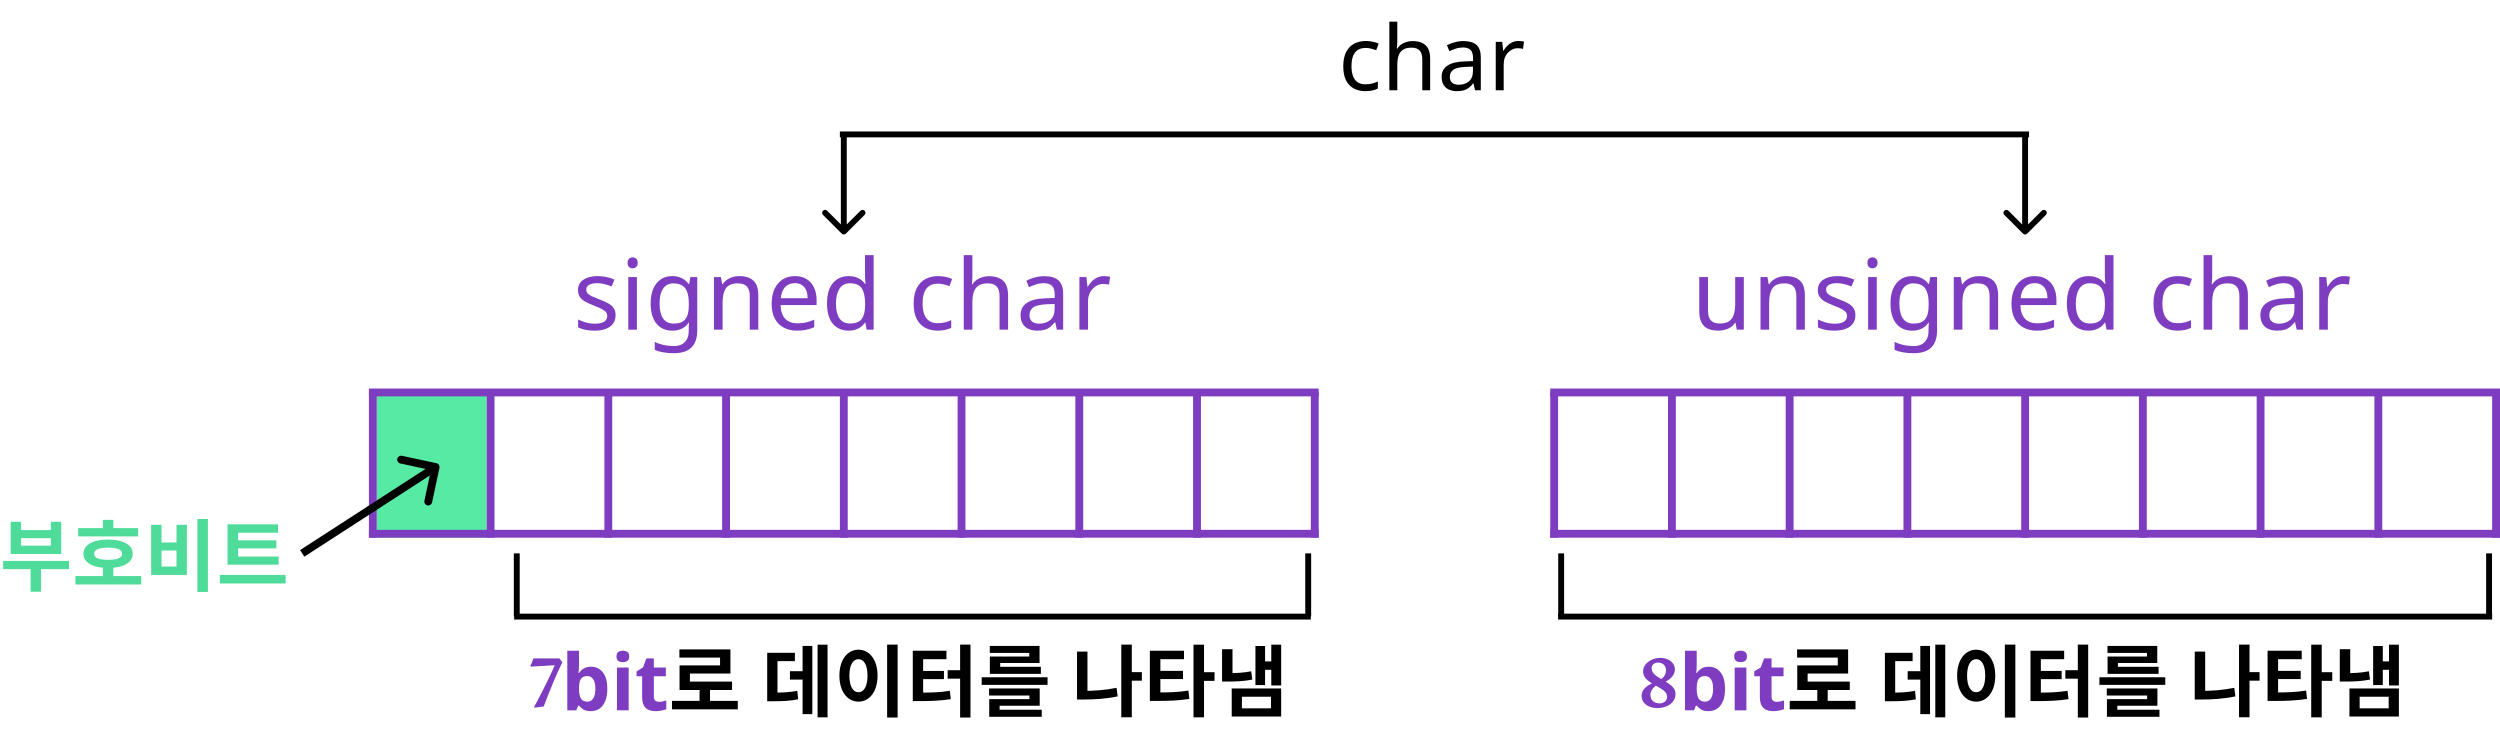 <svg width="637" height="187" viewBox="0 0 637 187" fill="none" xmlns="http://www.w3.org/2000/svg">
<rect x="96" y="100" width="28" height="37" fill="#57EAA4"/>
<line x1="94" y1="100" x2="336" y2="100" stroke="#7E3DC0" stroke-width="2"/>
<line x1="94" y1="136" x2="336" y2="136" stroke="#7E3DC0" stroke-width="2"/>
<line x1="95" y1="100" x2="95" y2="137" stroke="#7E3DC0" stroke-width="2"/>
<line x1="125" y1="100" x2="125" y2="137" stroke="#7E3DC0" stroke-width="2"/>
<line x1="155" y1="100" x2="155" y2="137" stroke="#7E3DC0" stroke-width="2"/>
<line x1="185" y1="100" x2="185" y2="137" stroke="#7E3DC0" stroke-width="2"/>
<line x1="215" y1="100" x2="215" y2="137" stroke="#7E3DC0" stroke-width="2"/>
<line x1="245" y1="100" x2="245" y2="137" stroke="#7E3DC0" stroke-width="2"/>
<line x1="275" y1="100" x2="275" y2="137" stroke="#7E3DC0" stroke-width="2"/>
<line x1="305" y1="100" x2="305" y2="137" stroke="#7E3DC0" stroke-width="2"/>
<line x1="335" y1="100" x2="335" y2="137" stroke="#7E3DC0" stroke-width="2"/>
<line x1="395" y1="100" x2="637" y2="100" stroke="#7E3DC0" stroke-width="2"/>
<line x1="395" y1="136" x2="637" y2="136" stroke="#7E3DC0" stroke-width="2"/>
<line x1="396" y1="100" x2="396" y2="137" stroke="#7E3DC0" stroke-width="2"/>
<line x1="426" y1="100" x2="426" y2="137" stroke="#7E3DC0" stroke-width="2"/>
<line x1="456" y1="100" x2="456" y2="137" stroke="#7E3DC0" stroke-width="2"/>
<line x1="486" y1="100" x2="486" y2="137" stroke="#7E3DC0" stroke-width="2"/>
<line x1="516" y1="100" x2="516" y2="137" stroke="#7E3DC0" stroke-width="2"/>
<line x1="546" y1="100" x2="546" y2="137" stroke="#7E3DC0" stroke-width="2"/>
<line x1="576" y1="100" x2="576" y2="137" stroke="#7E3DC0" stroke-width="2"/>
<line x1="606" y1="100" x2="606" y2="137" stroke="#7E3DC0" stroke-width="2"/>
<line x1="636" y1="100" x2="636" y2="137" stroke="#7E3DC0" stroke-width="2"/>
<path d="M156.85 80.3C156.85 81.167 156.633 81.892 156.2 82.475C155.767 83.058 155.15 83.5 154.35 83.8C153.55 84.1 152.6 84.25 151.5 84.25C150.567 84.25 149.758 84.175 149.075 84.025C148.408 83.875 147.817 83.667 147.3 83.4V81.4C147.833 81.667 148.475 81.917 149.225 82.15C149.992 82.367 150.767 82.475 151.55 82.475C152.667 82.475 153.475 82.3 153.975 81.95C154.475 81.583 154.725 81.1 154.725 80.5C154.725 80.167 154.633 79.867 154.45 79.6C154.267 79.333 153.933 79.067 153.45 78.8C152.983 78.533 152.308 78.233 151.425 77.9C150.558 77.567 149.817 77.233 149.2 76.9C148.583 76.567 148.108 76.167 147.775 75.7C147.442 75.233 147.275 74.633 147.275 73.9C147.275 72.767 147.733 71.892 148.65 71.275C149.583 70.658 150.8 70.35 152.3 70.35C153.117 70.35 153.875 70.433 154.575 70.6C155.292 70.75 155.958 70.967 156.575 71.25L155.825 73C155.458 72.833 155.067 72.692 154.65 72.575C154.25 72.442 153.842 72.342 153.425 72.275C153.008 72.192 152.583 72.15 152.15 72.15C151.25 72.15 150.558 72.3 150.075 72.6C149.608 72.883 149.375 73.275 149.375 73.775C149.375 74.142 149.483 74.458 149.7 74.725C149.917 74.975 150.275 75.225 150.775 75.475C151.292 75.708 151.975 75.992 152.825 76.325C153.675 76.642 154.4 76.967 155 77.3C155.6 77.633 156.058 78.042 156.375 78.525C156.692 78.992 156.85 79.583 156.85 80.3ZM162.288 70.6V84H160.088V70.6H162.288ZM161.213 65.575C161.546 65.575 161.838 65.692 162.088 65.925C162.355 66.142 162.488 66.492 162.488 66.975C162.488 67.442 162.355 67.792 162.088 68.025C161.838 68.258 161.546 68.375 161.213 68.375C160.846 68.375 160.538 68.258 160.288 68.025C160.038 67.792 159.913 67.442 159.913 66.975C159.913 66.492 160.038 66.142 160.288 65.925C160.538 65.692 160.846 65.575 161.213 65.575ZM171.283 70.35C172.167 70.35 172.958 70.517 173.658 70.85C174.375 71.183 174.983 71.692 175.483 72.375H175.608L175.908 70.6H177.658V84.225C177.658 85.492 177.442 86.55 177.008 87.4C176.575 88.267 175.917 88.917 175.033 89.35C174.15 89.783 173.025 90 171.658 90C170.692 90 169.8 89.925 168.983 89.775C168.183 89.642 167.467 89.433 166.833 89.15V87.125C167.267 87.342 167.742 87.525 168.258 87.675C168.775 87.842 169.333 87.967 169.933 88.05C170.533 88.133 171.15 88.175 171.783 88.175C172.933 88.175 173.833 87.833 174.483 87.15C175.15 86.483 175.483 85.567 175.483 84.4V83.875C175.483 83.675 175.492 83.392 175.508 83.025C175.525 82.642 175.542 82.375 175.558 82.225H175.458C174.992 82.908 174.408 83.417 173.708 83.75C173.025 84.083 172.225 84.25 171.308 84.25C169.575 84.25 168.217 83.642 167.233 82.425C166.267 81.208 165.783 79.508 165.783 77.325C165.783 75.892 166 74.658 166.433 73.625C166.883 72.575 167.517 71.767 168.333 71.2C169.15 70.633 170.133 70.35 171.283 70.35ZM171.583 72.2C170.833 72.2 170.192 72.4 169.658 72.8C169.142 73.2 168.742 73.783 168.458 74.55C168.192 75.317 168.058 76.25 168.058 77.35C168.058 79 168.358 80.267 168.958 81.15C169.575 82.017 170.467 82.45 171.633 82.45C172.317 82.45 172.9 82.367 173.383 82.2C173.867 82.017 174.267 81.742 174.583 81.375C174.9 80.992 175.133 80.508 175.283 79.925C175.433 79.342 175.508 78.65 175.508 77.85V77.325C175.508 76.108 175.367 75.125 175.083 74.375C174.817 73.625 174.392 73.075 173.808 72.725C173.225 72.375 172.483 72.2 171.583 72.2ZM188.364 70.35C189.964 70.35 191.172 70.742 191.989 71.525C192.806 72.292 193.214 73.542 193.214 75.275V84H191.039V75.425C191.039 74.342 190.797 73.533 190.314 73C189.831 72.467 189.072 72.2 188.039 72.2C186.556 72.2 185.531 72.617 184.964 73.45C184.397 74.283 184.114 75.483 184.114 77.05V84H181.914V70.6H183.689L184.014 72.425H184.139C184.439 71.958 184.806 71.575 185.239 71.275C185.689 70.958 186.181 70.725 186.714 70.575C187.247 70.425 187.797 70.35 188.364 70.35ZM202.543 70.35C203.693 70.35 204.676 70.6 205.493 71.1C206.326 71.6 206.96 72.308 207.393 73.225C207.843 74.125 208.068 75.183 208.068 76.4V77.725H198.893C198.926 79.242 199.31 80.4 200.043 81.2C200.793 81.983 201.835 82.375 203.168 82.375C204.018 82.375 204.768 82.3 205.418 82.15C206.085 81.983 206.768 81.75 207.468 81.45V83.375C206.785 83.675 206.11 83.892 205.443 84.025C204.776 84.175 203.985 84.25 203.068 84.25C201.801 84.25 200.676 83.992 199.693 83.475C198.726 82.958 197.968 82.192 197.418 81.175C196.885 80.142 196.618 78.883 196.618 77.4C196.618 75.933 196.86 74.675 197.343 73.625C197.843 72.575 198.535 71.767 199.418 71.2C200.318 70.633 201.36 70.35 202.543 70.35ZM202.518 72.15C201.468 72.15 200.635 72.492 200.018 73.175C199.418 73.842 199.06 74.775 198.943 75.975H205.768C205.768 75.208 205.651 74.542 205.418 73.975C205.185 73.408 204.826 72.967 204.343 72.65C203.876 72.317 203.268 72.15 202.518 72.15ZM216.229 84.25C214.563 84.25 213.229 83.675 212.229 82.525C211.229 81.358 210.729 79.625 210.729 77.325C210.729 75.025 211.229 73.292 212.229 72.125C213.246 70.942 214.588 70.35 216.254 70.35C216.954 70.35 217.563 70.442 218.079 70.625C218.596 70.792 219.046 71.025 219.429 71.325C219.813 71.625 220.138 71.958 220.404 72.325H220.554C220.538 72.108 220.504 71.792 220.454 71.375C220.421 70.942 220.404 70.6 220.404 70.35V65H222.604V84H220.829L220.504 82.2H220.404C220.138 82.583 219.813 82.933 219.429 83.25C219.046 83.55 218.588 83.792 218.054 83.975C217.538 84.158 216.929 84.25 216.229 84.25ZM216.579 82.425C217.996 82.425 218.988 82.042 219.554 81.275C220.138 80.492 220.429 79.317 220.429 77.75V77.35C220.429 75.683 220.154 74.408 219.604 73.525C219.054 72.625 218.038 72.175 216.554 72.175C215.371 72.175 214.479 72.65 213.879 73.6C213.296 74.533 213.004 75.792 213.004 77.375C213.004 78.975 213.296 80.217 213.879 81.1C214.479 81.983 215.379 82.425 216.579 82.425ZM238.925 84.25C237.741 84.25 236.683 84.008 235.75 83.525C234.833 83.042 234.108 82.292 233.575 81.275C233.058 80.258 232.8 78.958 232.8 77.375C232.8 75.725 233.075 74.383 233.625 73.35C234.175 72.317 234.916 71.558 235.85 71.075C236.8 70.592 237.875 70.35 239.075 70.35C239.758 70.35 240.416 70.425 241.05 70.575C241.683 70.708 242.2 70.875 242.6 71.075L241.925 72.9C241.525 72.75 241.058 72.608 240.525 72.475C239.991 72.342 239.491 72.275 239.025 72.275C238.125 72.275 237.383 72.467 236.8 72.85C236.216 73.233 235.783 73.8 235.5 74.55C235.216 75.3 235.075 76.233 235.075 77.35C235.075 78.417 235.216 79.325 235.5 80.075C235.783 80.825 236.208 81.392 236.775 81.775C237.341 82.158 238.05 82.35 238.9 82.35C239.633 82.35 240.275 82.275 240.825 82.125C241.391 81.975 241.908 81.792 242.375 81.575V83.525C241.925 83.758 241.425 83.933 240.875 84.05C240.341 84.183 239.691 84.25 238.925 84.25ZM247.762 70.575C247.762 70.892 247.745 71.217 247.712 71.55C247.695 71.883 247.67 72.183 247.637 72.45H247.787C248.07 71.983 248.428 71.6 248.862 71.3C249.295 71 249.778 70.775 250.312 70.625C250.845 70.458 251.395 70.375 251.962 70.375C253.045 70.375 253.945 70.55 254.662 70.9C255.395 71.233 255.945 71.758 256.312 72.475C256.678 73.192 256.862 74.125 256.862 75.275V84H254.687V75.425C254.687 74.342 254.445 73.533 253.962 73C253.478 72.467 252.72 72.2 251.687 72.2C250.687 72.2 249.903 72.392 249.337 72.775C248.77 73.142 248.362 73.692 248.112 74.425C247.878 75.142 247.762 76.025 247.762 77.075V84H245.562V65H247.762V70.575ZM266.091 70.375C267.724 70.375 268.932 70.733 269.716 71.45C270.499 72.167 270.891 73.308 270.891 74.875V84H269.291L268.866 82.1H268.766C268.382 82.583 267.982 82.992 267.566 83.325C267.166 83.642 266.699 83.875 266.166 84.025C265.649 84.175 265.016 84.25 264.266 84.25C263.466 84.25 262.741 84.108 262.091 83.825C261.457 83.542 260.957 83.108 260.591 82.525C260.224 81.925 260.041 81.175 260.041 80.275C260.041 78.942 260.566 77.917 261.616 77.2C262.666 76.467 264.282 76.067 266.466 76L268.741 75.925V75.125C268.741 74.008 268.499 73.233 268.016 72.8C267.532 72.367 266.849 72.15 265.966 72.15C265.266 72.15 264.599 72.258 263.966 72.475C263.332 72.675 262.741 72.908 262.191 73.175L261.516 71.525C262.099 71.208 262.791 70.942 263.591 70.725C264.391 70.492 265.224 70.375 266.091 70.375ZM266.741 77.525C265.074 77.592 263.916 77.858 263.266 78.325C262.632 78.792 262.316 79.45 262.316 80.3C262.316 81.05 262.541 81.6 262.991 81.95C263.457 82.3 264.049 82.475 264.766 82.475C265.899 82.475 266.841 82.167 267.591 81.55C268.341 80.917 268.716 79.95 268.716 78.65V77.45L266.741 77.525ZM281.279 70.35C281.529 70.35 281.796 70.367 282.079 70.4C282.379 70.417 282.638 70.45 282.854 70.5L282.579 72.525C282.363 72.475 282.121 72.433 281.854 72.4C281.604 72.367 281.363 72.35 281.129 72.35C280.613 72.35 280.121 72.458 279.654 72.675C279.188 72.892 278.771 73.2 278.404 73.6C278.038 73.983 277.746 74.45 277.529 75C277.329 75.55 277.229 76.167 277.229 76.85V84H275.029V70.6H276.829L277.079 73.05H277.179C277.463 72.55 277.804 72.1 278.204 71.7C278.604 71.283 279.063 70.958 279.579 70.725C280.096 70.475 280.663 70.35 281.279 70.35Z" fill="#7E3DC0"/>
<path d="M0.8 142.92H17.58V145.02H0.8V142.92ZM7.8 143.98H10.44V150.78H7.8V143.98ZM2.72 132.96H5.36V135.06H12.96V132.96H15.6V141.16H2.72V132.96ZM5.36 137.14V139.04H12.96V137.14H5.36ZM19.918 134.56H35.198V136.68H19.918V134.56ZM19.218 146.78H35.978V148.92H19.218V146.78ZM26.238 144.34H28.878V147.62H26.238V144.34ZM27.538 137.48C31.398 137.48 33.818 138.82 33.818 141.1C33.818 143.38 31.398 144.72 27.538 144.72C23.678 144.72 21.258 143.38 21.258 141.1C21.258 138.82 23.678 137.48 27.538 137.48ZM27.538 139.54C25.218 139.54 23.978 140.04 23.978 141.1C23.978 142.16 25.218 142.64 27.538 142.64C29.858 142.64 31.098 142.16 31.098 141.1C31.098 140.04 29.858 139.54 27.538 139.54ZM26.238 132.46H28.878V135.88H26.238V132.46ZM50.297 132.24H52.977V150.82H50.297V132.24ZM38.517 133.72H41.157V138.22H44.977V133.72H47.617V146.5H38.517V133.72ZM41.157 140.28V144.36H44.977V140.28H41.157ZM57.975 141.8H70.995V143.88H57.975V141.8ZM56.015 146.5H72.775V148.66H56.015V146.5ZM57.975 133.6H70.835V135.74H60.675V142.38H57.975V133.6ZM59.855 137.68H70.415V139.74H59.855V137.68Z" fill="#4FDB99"/>
<path d="M444.325 70.6V84H442.525L442.2 82.225H442.1C441.817 82.692 441.45 83.075 441 83.375C440.55 83.675 440.058 83.892 439.525 84.025C438.992 84.175 438.433 84.25 437.85 84.25C436.783 84.25 435.883 84.083 435.15 83.75C434.433 83.4 433.892 82.867 433.525 82.15C433.158 81.433 432.975 80.508 432.975 79.375V70.6H435.2V79.225C435.2 80.292 435.442 81.092 435.925 81.625C436.408 82.158 437.158 82.425 438.175 82.425C439.175 82.425 439.958 82.242 440.525 81.875C441.108 81.492 441.517 80.942 441.75 80.225C442 79.492 442.125 78.608 442.125 77.575V70.6H444.325ZM455.029 70.35C456.629 70.35 457.837 70.742 458.654 71.525C459.471 72.292 459.879 73.542 459.879 75.275V84H457.704V75.425C457.704 74.342 457.462 73.533 456.979 73C456.496 72.467 455.737 72.2 454.704 72.2C453.221 72.2 452.196 72.617 451.629 73.45C451.062 74.283 450.779 75.483 450.779 77.05V84H448.579V70.6H450.354L450.679 72.425H450.804C451.104 71.958 451.471 71.575 451.904 71.275C452.354 70.958 452.846 70.725 453.379 70.575C453.912 70.425 454.462 70.35 455.029 70.35ZM472.758 80.3C472.758 81.167 472.542 81.892 472.108 82.475C471.675 83.058 471.058 83.5 470.258 83.8C469.458 84.1 468.508 84.25 467.408 84.25C466.475 84.25 465.667 84.175 464.983 84.025C464.317 83.875 463.725 83.667 463.208 83.4V81.4C463.742 81.667 464.383 81.917 465.133 82.15C465.9 82.367 466.675 82.475 467.458 82.475C468.575 82.475 469.383 82.3 469.883 81.95C470.383 81.583 470.633 81.1 470.633 80.5C470.633 80.167 470.542 79.867 470.358 79.6C470.175 79.333 469.842 79.067 469.358 78.8C468.892 78.533 468.217 78.233 467.333 77.9C466.467 77.567 465.725 77.233 465.108 76.9C464.492 76.567 464.017 76.167 463.683 75.7C463.35 75.233 463.183 74.633 463.183 73.9C463.183 72.767 463.642 71.892 464.558 71.275C465.492 70.658 466.708 70.35 468.208 70.35C469.025 70.35 469.783 70.433 470.483 70.6C471.2 70.75 471.867 70.967 472.483 71.25L471.733 73C471.367 72.833 470.975 72.692 470.558 72.575C470.158 72.442 469.75 72.342 469.333 72.275C468.917 72.192 468.492 72.15 468.058 72.15C467.158 72.15 466.467 72.3 465.983 72.6C465.517 72.883 465.283 73.275 465.283 73.775C465.283 74.142 465.392 74.458 465.608 74.725C465.825 74.975 466.183 75.225 466.683 75.475C467.2 75.708 467.883 75.992 468.733 76.325C469.583 76.642 470.308 76.967 470.908 77.3C471.508 77.633 471.967 78.042 472.283 78.525C472.6 78.992 472.758 79.583 472.758 80.3ZM478.196 70.6V84H475.996V70.6H478.196ZM477.121 65.575C477.454 65.575 477.746 65.692 477.996 65.925C478.263 66.142 478.396 66.492 478.396 66.975C478.396 67.442 478.263 67.792 477.996 68.025C477.746 68.258 477.454 68.375 477.121 68.375C476.754 68.375 476.446 68.258 476.196 68.025C475.946 67.792 475.821 67.442 475.821 66.975C475.821 66.492 475.946 66.142 476.196 65.925C476.446 65.692 476.754 65.575 477.121 65.575ZM487.191 70.35C488.075 70.35 488.866 70.517 489.566 70.85C490.283 71.183 490.891 71.692 491.391 72.375H491.516L491.816 70.6H493.566V84.225C493.566 85.492 493.35 86.55 492.916 87.4C492.483 88.267 491.825 88.917 490.941 89.35C490.058 89.783 488.933 90 487.566 90C486.6 90 485.708 89.925 484.891 89.775C484.091 89.642 483.375 89.433 482.741 89.15V87.125C483.175 87.342 483.65 87.525 484.166 87.675C484.683 87.842 485.241 87.967 485.841 88.05C486.441 88.133 487.058 88.175 487.691 88.175C488.841 88.175 489.741 87.833 490.391 87.15C491.058 86.483 491.391 85.567 491.391 84.4V83.875C491.391 83.675 491.4 83.392 491.416 83.025C491.433 82.642 491.45 82.375 491.466 82.225H491.366C490.9 82.908 490.316 83.417 489.616 83.75C488.933 84.083 488.133 84.25 487.216 84.25C485.483 84.25 484.125 83.642 483.141 82.425C482.175 81.208 481.691 79.508 481.691 77.325C481.691 75.892 481.908 74.658 482.341 73.625C482.791 72.575 483.425 71.767 484.241 71.2C485.058 70.633 486.041 70.35 487.191 70.35ZM487.491 72.2C486.741 72.2 486.1 72.4 485.566 72.8C485.05 73.2 484.65 73.783 484.366 74.55C484.1 75.317 483.966 76.25 483.966 77.35C483.966 79 484.266 80.267 484.866 81.15C485.483 82.017 486.375 82.45 487.541 82.45C488.225 82.45 488.808 82.367 489.291 82.2C489.775 82.017 490.175 81.742 490.491 81.375C490.808 80.992 491.041 80.508 491.191 79.925C491.341 79.342 491.416 78.65 491.416 77.85V77.325C491.416 76.108 491.275 75.125 490.991 74.375C490.725 73.625 490.3 73.075 489.716 72.725C489.133 72.375 488.391 72.2 487.491 72.2ZM504.272 70.35C505.872 70.35 507.081 70.742 507.897 71.525C508.714 72.292 509.122 73.542 509.122 75.275V84H506.947V75.425C506.947 74.342 506.706 73.533 506.222 73C505.739 72.467 504.981 72.2 503.947 72.2C502.464 72.2 501.439 72.617 500.872 73.45C500.306 74.283 500.022 75.483 500.022 77.05V84H497.822V70.6H499.597L499.922 72.425H500.047C500.347 71.958 500.714 71.575 501.147 71.275C501.597 70.958 502.089 70.725 502.622 70.575C503.156 70.425 503.706 70.35 504.272 70.35ZM518.451 70.35C519.601 70.35 520.585 70.6 521.401 71.1C522.235 71.6 522.868 72.308 523.301 73.225C523.751 74.125 523.976 75.183 523.976 76.4V77.725H514.801C514.835 79.242 515.218 80.4 515.951 81.2C516.701 81.983 517.743 82.375 519.076 82.375C519.926 82.375 520.676 82.3 521.326 82.15C521.993 81.983 522.676 81.75 523.376 81.45V83.375C522.693 83.675 522.018 83.892 521.351 84.025C520.685 84.175 519.893 84.25 518.976 84.25C517.71 84.25 516.585 83.992 515.601 83.475C514.635 82.958 513.876 82.192 513.326 81.175C512.793 80.142 512.526 78.883 512.526 77.4C512.526 75.933 512.768 74.675 513.251 73.625C513.751 72.575 514.443 71.767 515.326 71.2C516.226 70.633 517.268 70.35 518.451 70.35ZM518.426 72.15C517.376 72.15 516.543 72.492 515.926 73.175C515.326 73.842 514.968 74.775 514.851 75.975H521.676C521.676 75.208 521.56 74.542 521.326 73.975C521.093 73.408 520.735 72.967 520.251 72.65C519.785 72.317 519.176 72.15 518.426 72.15ZM532.138 84.25C530.471 84.25 529.138 83.675 528.138 82.525C527.138 81.358 526.638 79.625 526.638 77.325C526.638 75.025 527.138 73.292 528.138 72.125C529.154 70.942 530.496 70.35 532.163 70.35C532.863 70.35 533.471 70.442 533.988 70.625C534.504 70.792 534.954 71.025 535.338 71.325C535.721 71.625 536.046 71.958 536.313 72.325H536.463C536.446 72.108 536.413 71.792 536.363 71.375C536.329 70.942 536.313 70.6 536.313 70.35V65H538.513V84H536.738L536.413 82.2H536.313C536.046 82.583 535.721 82.933 535.338 83.25C534.954 83.55 534.496 83.792 533.963 83.975C533.446 84.158 532.838 84.25 532.138 84.25ZM532.488 82.425C533.904 82.425 534.896 82.042 535.463 81.275C536.046 80.492 536.338 79.317 536.338 77.75V77.35C536.338 75.683 536.063 74.408 535.513 73.525C534.963 72.625 533.946 72.175 532.463 72.175C531.279 72.175 530.388 72.65 529.788 73.6C529.204 74.533 528.913 75.792 528.913 77.375C528.913 78.975 529.204 80.217 529.788 81.1C530.388 81.983 531.288 82.425 532.488 82.425ZM554.833 84.25C553.65 84.25 552.591 84.008 551.658 83.525C550.741 83.042 550.016 82.292 549.483 81.275C548.966 80.258 548.708 78.958 548.708 77.375C548.708 75.725 548.983 74.383 549.533 73.35C550.083 72.317 550.825 71.558 551.758 71.075C552.708 70.592 553.783 70.35 554.983 70.35C555.666 70.35 556.325 70.425 556.958 70.575C557.591 70.708 558.108 70.875 558.508 71.075L557.833 72.9C557.433 72.75 556.966 72.608 556.433 72.475C555.9 72.342 555.4 72.275 554.933 72.275C554.033 72.275 553.291 72.467 552.708 72.85C552.125 73.233 551.691 73.8 551.408 74.55C551.125 75.3 550.983 76.233 550.983 77.35C550.983 78.417 551.125 79.325 551.408 80.075C551.691 80.825 552.116 81.392 552.683 81.775C553.25 82.158 553.958 82.35 554.808 82.35C555.541 82.35 556.183 82.275 556.733 82.125C557.3 81.975 557.816 81.792 558.283 81.575V83.525C557.833 83.758 557.333 83.933 556.783 84.05C556.25 84.183 555.6 84.25 554.833 84.25ZM563.67 70.575C563.67 70.892 563.653 71.217 563.62 71.55C563.603 71.883 563.578 72.183 563.545 72.45H563.695C563.978 71.983 564.336 71.6 564.77 71.3C565.203 71 565.686 70.775 566.22 70.625C566.753 70.458 567.303 70.375 567.87 70.375C568.953 70.375 569.853 70.55 570.57 70.9C571.303 71.233 571.853 71.758 572.22 72.475C572.586 73.192 572.77 74.125 572.77 75.275V84H570.595V75.425C570.595 74.342 570.353 73.533 569.87 73C569.386 72.467 568.628 72.2 567.595 72.2C566.595 72.2 565.811 72.392 565.245 72.775C564.678 73.142 564.27 73.692 564.02 74.425C563.786 75.142 563.67 76.025 563.67 77.075V84H561.47V65H563.67V70.575ZM581.999 70.375C583.632 70.375 584.84 70.733 585.624 71.45C586.407 72.167 586.799 73.308 586.799 74.875V84H585.199L584.774 82.1H584.674C584.29 82.583 583.89 82.992 583.474 83.325C583.074 83.642 582.607 83.875 582.074 84.025C581.557 84.175 580.924 84.25 580.174 84.25C579.374 84.25 578.649 84.108 577.999 83.825C577.365 83.542 576.865 83.108 576.499 82.525C576.132 81.925 575.949 81.175 575.949 80.275C575.949 78.942 576.474 77.917 577.524 77.2C578.574 76.467 580.19 76.067 582.374 76L584.649 75.925V75.125C584.649 74.008 584.407 73.233 583.924 72.8C583.44 72.367 582.757 72.15 581.874 72.15C581.174 72.15 580.507 72.258 579.874 72.475C579.24 72.675 578.649 72.908 578.099 73.175L577.424 71.525C578.007 71.208 578.699 70.942 579.499 70.725C580.299 70.492 581.132 70.375 581.999 70.375ZM582.649 77.525C580.982 77.592 579.824 77.858 579.174 78.325C578.54 78.792 578.224 79.45 578.224 80.3C578.224 81.05 578.449 81.6 578.899 81.95C579.365 82.3 579.957 82.475 580.674 82.475C581.807 82.475 582.749 82.167 583.499 81.55C584.249 80.917 584.624 79.95 584.624 78.65V77.45L582.649 77.525ZM597.188 70.35C597.438 70.35 597.704 70.367 597.988 70.4C598.288 70.417 598.546 70.45 598.763 70.5L598.488 72.525C598.271 72.475 598.029 72.433 597.763 72.4C597.513 72.367 597.271 72.35 597.038 72.35C596.521 72.35 596.029 72.458 595.563 72.675C595.096 72.892 594.679 73.2 594.313 73.6C593.946 73.983 593.654 74.45 593.438 75C593.238 75.55 593.138 76.167 593.138 76.85V84H590.938V70.6H592.738L592.988 73.05H593.088C593.371 72.55 593.713 72.1 594.113 71.7C594.513 71.283 594.971 70.958 595.488 70.725C596.004 70.475 596.571 70.35 597.188 70.35Z" fill="#7E3DC0"/>
<path d="M347.9 23.23C346.811 23.23 345.838 23.008 344.979 22.563C344.136 22.118 343.469 21.428 342.978 20.493C342.503 19.558 342.265 18.362 342.265 16.905C342.265 15.387 342.518 14.153 343.024 13.202C343.53 12.251 344.212 11.554 345.071 11.109C345.945 10.664 346.934 10.442 348.038 10.442C348.667 10.442 349.272 10.511 349.855 10.649C350.438 10.772 350.913 10.925 351.281 11.109L350.66 12.788C350.292 12.65 349.863 12.52 349.372 12.397C348.881 12.274 348.421 12.213 347.992 12.213C347.164 12.213 346.482 12.389 345.945 12.742C345.408 13.095 345.01 13.616 344.749 14.306C344.488 14.996 344.358 15.855 344.358 16.882C344.358 17.863 344.488 18.699 344.749 19.389C345.01 20.079 345.401 20.6 345.922 20.953C346.443 21.306 347.095 21.482 347.877 21.482C348.552 21.482 349.142 21.413 349.648 21.275C350.169 21.137 350.645 20.968 351.074 20.769V22.563C350.66 22.778 350.2 22.939 349.694 23.046C349.203 23.169 348.605 23.23 347.9 23.23ZM356.03 10.649C356.03 10.94 356.014 11.239 355.984 11.546C355.968 11.853 355.945 12.129 355.915 12.374H356.053C356.313 11.945 356.643 11.592 357.042 11.316C357.44 11.04 357.885 10.833 358.376 10.695C358.866 10.542 359.372 10.465 359.894 10.465C360.89 10.465 361.718 10.626 362.378 10.948C363.052 11.255 363.558 11.738 363.896 12.397C364.233 13.056 364.402 13.915 364.402 14.973V23H362.401V15.111C362.401 14.114 362.178 13.371 361.734 12.88C361.289 12.389 360.591 12.144 359.641 12.144C358.721 12.144 358 12.32 357.479 12.673C356.957 13.01 356.582 13.516 356.352 14.191C356.137 14.85 356.03 15.663 356.03 16.629V23H354.006V5.52H356.03V10.649ZM372.893 10.465C374.395 10.465 375.507 10.795 376.228 11.454C376.948 12.113 377.309 13.164 377.309 14.605V23H375.837L375.446 21.252H375.354C375.001 21.697 374.633 22.072 374.25 22.379C373.882 22.67 373.452 22.885 372.962 23.023C372.486 23.161 371.904 23.23 371.214 23.23C370.478 23.23 369.811 23.1 369.213 22.839C368.63 22.578 368.17 22.18 367.833 21.643C367.495 21.091 367.327 20.401 367.327 19.573C367.327 18.346 367.81 17.403 368.776 16.744C369.742 16.069 371.229 15.701 373.238 15.64L375.331 15.571V14.835C375.331 13.808 375.108 13.095 374.664 12.696C374.219 12.297 373.59 12.098 372.778 12.098C372.134 12.098 371.52 12.198 370.938 12.397C370.355 12.581 369.811 12.796 369.305 13.041L368.684 11.523C369.22 11.232 369.857 10.986 370.593 10.787C371.329 10.572 372.095 10.465 372.893 10.465ZM373.491 17.043C371.957 17.104 370.892 17.35 370.294 17.779C369.711 18.208 369.42 18.814 369.42 19.596C369.42 20.286 369.627 20.792 370.041 21.114C370.47 21.436 371.014 21.597 371.674 21.597C372.716 21.597 373.583 21.313 374.273 20.746C374.963 20.163 375.308 19.274 375.308 18.078V16.974L373.491 17.043ZM386.866 10.442C387.096 10.442 387.341 10.457 387.602 10.488C387.878 10.503 388.116 10.534 388.315 10.58L388.062 12.443C387.863 12.397 387.64 12.359 387.395 12.328C387.165 12.297 386.943 12.282 386.728 12.282C386.253 12.282 385.8 12.382 385.371 12.581C384.942 12.78 384.558 13.064 384.221 13.432C383.884 13.785 383.615 14.214 383.416 14.72C383.232 15.226 383.14 15.793 383.14 16.422V23H381.116V10.672H382.772L383.002 12.926H383.094C383.355 12.466 383.669 12.052 384.037 11.684C384.405 11.301 384.827 11.002 385.302 10.787C385.777 10.557 386.299 10.442 386.866 10.442Z" fill="black"/>
<path d="M142.54 167.76L143.28 168.74C141.56 172.28 140.02 176.08 138.54 180.02L136.2 180.3L136.06 180.18C136.46 179.46 139.32 174.18 141.36 169.5L135.24 169.86L135.14 169.68L135.56 168.74L135.92 167.76H142.54ZM147.528 169.34C147.528 169.753 147.515 170.16 147.488 170.56C147.462 170.96 147.435 171.273 147.408 171.5H147.528C147.822 171.047 148.215 170.667 148.708 170.36C149.202 170.04 149.842 169.88 150.628 169.88C151.855 169.88 152.848 170.36 153.608 171.32C154.368 172.267 154.748 173.667 154.748 175.52C154.748 176.76 154.568 177.807 154.208 178.66C153.862 179.5 153.375 180.133 152.748 180.56C152.122 180.987 151.388 181.2 150.548 181.2C149.748 181.2 149.115 181.06 148.648 180.78C148.195 180.487 147.822 180.16 147.528 179.8H147.328L146.828 181H144.548V165.8H147.528V169.34ZM149.668 172.26C149.148 172.26 148.735 172.367 148.428 172.58C148.122 172.793 147.895 173.12 147.748 173.56C147.615 173.987 147.542 174.527 147.528 175.18V175.5C147.528 176.553 147.682 177.367 147.988 177.94C148.308 178.5 148.882 178.78 149.708 178.78C150.322 178.78 150.808 178.5 151.168 177.94C151.528 177.367 151.708 176.547 151.708 175.48C151.708 174.413 151.522 173.613 151.148 173.08C150.788 172.533 150.295 172.26 149.668 172.26ZM160.185 170.08V181H157.205V170.08H160.185ZM158.705 165.8C159.145 165.8 159.525 165.907 159.845 166.12C160.165 166.32 160.325 166.7 160.325 167.26C160.325 167.807 160.165 168.187 159.845 168.4C159.525 168.613 159.145 168.72 158.705 168.72C158.251 168.72 157.865 168.613 157.545 168.4C157.238 168.187 157.085 167.807 157.085 167.26C157.085 166.7 157.238 166.32 157.545 166.12C157.865 165.907 158.251 165.8 158.705 165.8ZM167.898 178.82C168.232 178.82 168.552 178.787 168.858 178.72C169.165 178.653 169.472 178.573 169.778 178.48V180.7C169.458 180.833 169.058 180.947 168.578 181.04C168.112 181.147 167.598 181.2 167.038 181.2C166.385 181.2 165.798 181.093 165.278 180.88C164.772 180.667 164.365 180.3 164.058 179.78C163.765 179.247 163.618 178.513 163.618 177.58V172.32H162.198V171.06L163.838 170.06L164.698 167.76H166.598V170.08H169.658V172.32H166.598V177.58C166.598 177.993 166.718 178.307 166.958 178.52C167.198 178.72 167.512 178.82 167.898 178.82Z" fill="#7E3DC0"/>
<path d="M171.23 178.58H187.99V180.74H171.23V178.58ZM178.25 175.08H180.91V179.46H178.25V175.08ZM173.11 165.46H186.11V171.62H175.79V174.74H173.15V169.54H183.47V167.56H173.11V165.46ZM173.15 173.68H186.53V175.82H173.15V173.68ZM208.321 164.26H210.861V182.78H208.321V164.26ZM201.281 171.02H205.581V173.16H201.281V171.02ZM204.501 164.58H206.981V181.96H204.501V164.58ZM195.481 176.48H196.761C199.381 176.48 201.121 176.42 203.161 176.02L203.361 178.18C201.301 178.6 199.461 178.68 196.761 178.68H195.481V176.48ZM195.481 166.34H202.541V168.46H198.101V177.4H195.481V166.34ZM226.039 164.24H228.719V182.82H226.039V164.24ZM218.739 165.54C221.539 165.54 223.599 168.1 223.599 172.14C223.599 176.22 221.539 178.78 218.739 178.78C215.939 178.78 213.879 176.22 213.879 172.14C213.879 168.1 215.939 165.54 218.739 165.54ZM218.739 167.96C217.359 167.96 216.419 169.42 216.419 172.14C216.419 174.9 217.359 176.38 218.739 176.38C220.119 176.38 221.039 174.9 221.039 172.14C221.039 169.42 220.119 167.96 218.739 167.96ZM244.638 164.24H247.278V182.82H244.638V164.24ZM241.458 170.76H244.938V172.92H241.458V170.76ZM232.578 176.48H234.058C237.118 176.48 239.398 176.44 242.018 176.02L242.258 178.14C239.578 178.56 237.178 178.64 234.058 178.64H232.578V176.48ZM232.578 165.8H241.158V167.96H235.218V177.16H232.578V165.8ZM234.618 170.96H240.518V173.04H234.618V170.96ZM250.136 172.56H266.916V174.5H250.136V172.56ZM252.016 175.42H264.916V179.82H254.696V181.4H252.056V178.14H262.296V177.22H252.016V175.42ZM252.056 180.84H265.436V182.64H252.056V180.84ZM252.196 164.58H264.876V168.94H254.856V170.46H252.216V167.28H262.256V166.36H252.196V164.58ZM252.216 169.9H265.216V171.7H252.216V169.9ZM287.686 171.26H290.946V173.44H287.686V171.26ZM285.706 164.24H288.386V182.76H285.706V164.24ZM274.426 166.02H277.086V177.52H274.426V166.02ZM274.426 176.04H276.026C278.666 176.04 281.526 175.86 284.506 175.26L284.786 177.44C281.726 178.08 278.746 178.24 276.026 178.24H274.426V176.04ZM292.985 176.44H294.545C297.665 176.44 300.045 176.4 302.805 175.96L303.045 178.08C300.245 178.52 297.725 178.6 294.545 178.6H292.985V176.44ZM292.985 165.8H301.685V167.96H295.665V177.14H292.985V165.8ZM295.025 170.94H301.425V173.02H295.025V170.94ZM304.105 164.26H306.785V182.78H304.105V164.26ZM306.185 171.28H309.465V173.48H306.185V171.28ZM323.923 164.26H326.443V174.66H323.923V164.26ZM321.683 168.52H324.623V170.66H321.683V168.52ZM319.883 164.6H322.343V174.56H319.883V164.6ZM313.843 175.42H326.443V182.58H313.843V175.42ZM323.843 177.52H316.443V180.48H323.843V177.52ZM311.383 165.42H314.043V172.48H311.383V165.42ZM311.383 171.52H312.663C314.803 171.52 316.683 171.46 318.803 171.04L319.083 173.16C316.843 173.6 314.923 173.66 312.663 173.66H311.383V171.52Z" fill="black"/>
<path d="M422.32 180.42C419.98 180.42 418.28 179.22 418.28 177.24C418.28 175.68 419.7 174.7 420.92 174.12C419.78 173.4 418.66 172.58 418.66 171.06C418.66 169.04 420.9 167.62 423 167.62C425.06 167.62 426.76 168.76 426.76 170.58C426.76 171.9 425.8 172.94 424.42 173.68C425.96 174.6 426.92 175.48 426.92 176.8C426.92 179.2 424.58 180.42 422.32 180.42ZM420.84 170.26C420.84 171.46 421.74 172.1 423.28 173.02C424.06 172.5 424.5 171.68 424.5 170.8C424.5 169.7 423.78 168.82 422.46 168.82C421.52 168.82 420.84 169.42 420.84 170.26ZM422.88 179.22C423.94 179.22 424.78 178.56 424.78 177.58C424.78 176.24 423.56 175.66 421.9 174.7C421 175.42 420.52 176.2 420.52 177C420.52 178.4 421.46 179.22 422.88 179.22ZM432.321 169.34C432.321 169.753 432.308 170.16 432.281 170.56C432.255 170.96 432.228 171.273 432.201 171.5H432.321C432.615 171.047 433.008 170.667 433.501 170.36C433.995 170.04 434.635 169.88 435.421 169.88C436.648 169.88 437.641 170.36 438.401 171.32C439.161 172.267 439.541 173.667 439.541 175.52C439.541 176.76 439.361 177.807 439.001 178.66C438.655 179.5 438.168 180.133 437.541 180.56C436.915 180.987 436.181 181.2 435.341 181.2C434.541 181.2 433.908 181.06 433.441 180.78C432.988 180.487 432.615 180.16 432.321 179.8H432.121L431.621 181H429.341V165.8H432.321V169.34ZM434.461 172.26C433.941 172.26 433.528 172.367 433.221 172.58C432.915 172.793 432.688 173.12 432.541 173.56C432.408 173.987 432.335 174.527 432.321 175.18V175.5C432.321 176.553 432.475 177.367 432.781 177.94C433.101 178.5 433.675 178.78 434.501 178.78C435.115 178.78 435.601 178.5 435.961 177.94C436.321 177.367 436.501 176.547 436.501 175.48C436.501 174.413 436.315 173.613 435.941 173.08C435.581 172.533 435.088 172.26 434.461 172.26ZM444.978 170.08V181H441.998V170.08H444.978ZM443.498 165.8C443.938 165.8 444.318 165.907 444.638 166.12C444.958 166.32 445.118 166.7 445.118 167.26C445.118 167.807 444.958 168.187 444.638 168.4C444.318 168.613 443.938 168.72 443.498 168.72C443.044 168.72 442.658 168.613 442.338 168.4C442.031 168.187 441.878 167.807 441.878 167.26C441.878 166.7 442.031 166.32 442.338 166.12C442.658 165.907 443.044 165.8 443.498 165.8ZM452.691 178.82C453.025 178.82 453.345 178.787 453.651 178.72C453.958 178.653 454.265 178.573 454.571 178.48V180.7C454.251 180.833 453.851 180.947 453.371 181.04C452.905 181.147 452.391 181.2 451.831 181.2C451.178 181.2 450.591 181.093 450.071 180.88C449.565 180.667 449.158 180.3 448.851 179.78C448.558 179.247 448.411 178.513 448.411 177.58V172.32H446.991V171.06L448.631 170.06L449.491 167.76H451.391V170.08H454.451V172.32H451.391V177.58C451.391 177.993 451.511 178.307 451.751 178.52C451.991 178.72 452.305 178.82 452.691 178.82Z" fill="#7E3DC0"/>
<path d="M456.023 178.58H472.783V180.74H456.023V178.58ZM463.043 175.08H465.703V179.46H463.043V175.08ZM457.903 165.46H470.903V171.62H460.583V174.74H457.943V169.54H468.263V167.56H457.903V165.46ZM457.943 173.68H471.323V175.82H457.943V173.68ZM493.114 164.26H495.654V182.78H493.114V164.26ZM486.074 171.02H490.374V173.16H486.074V171.02ZM489.294 164.58H491.774V181.96H489.294V164.58ZM480.274 176.48H481.554C484.174 176.48 485.914 176.42 487.954 176.02L488.154 178.18C486.094 178.6 484.254 178.68 481.554 178.68H480.274V176.48ZM480.274 166.34H487.334V168.46H482.894V177.4H480.274V166.34ZM510.832 164.24H513.512V182.82H510.832V164.24ZM503.532 165.54C506.332 165.54 508.392 168.1 508.392 172.14C508.392 176.22 506.332 178.78 503.532 178.78C500.732 178.78 498.672 176.22 498.672 172.14C498.672 168.1 500.732 165.54 503.532 165.54ZM503.532 167.96C502.152 167.96 501.212 169.42 501.212 172.14C501.212 174.9 502.152 176.38 503.532 176.38C504.912 176.38 505.832 174.9 505.832 172.14C505.832 169.42 504.912 167.96 503.532 167.96ZM529.43 164.24H532.07V182.82H529.43V164.24ZM526.25 170.76H529.73V172.92H526.25V170.76ZM517.37 176.48H518.85C521.91 176.48 524.19 176.44 526.81 176.02L527.05 178.14C524.37 178.56 521.97 178.64 518.85 178.64H517.37V176.48ZM517.37 165.8H525.95V167.96H520.01V177.16H517.37V165.8ZM519.41 170.96H525.31V173.04H519.41V170.96ZM534.929 172.56H551.709V174.5H534.929V172.56ZM536.809 175.42H549.709V179.82H539.489V181.4H536.849V178.14H547.089V177.22H536.809V175.42ZM536.849 180.84H550.229V182.64H536.849V180.84ZM536.989 164.58H549.669V168.94H539.649V170.46H537.009V167.28H547.049V166.36H536.989V164.58ZM537.009 169.9H550.009V171.7H537.009V169.9ZM572.479 171.26H575.739V173.44H572.479V171.26ZM570.499 164.24H573.179V182.76H570.499V164.24ZM559.219 166.02H561.879V177.52H559.219V166.02ZM559.219 176.04H560.819C563.459 176.04 566.319 175.86 569.299 175.26L569.579 177.44C566.519 178.08 563.539 178.24 560.819 178.24H559.219V176.04ZM577.778 176.44H579.338C582.458 176.44 584.838 176.4 587.598 175.96L587.838 178.08C585.038 178.52 582.518 178.6 579.338 178.6H577.778V176.44ZM577.778 165.8H586.478V167.96H580.458V177.14H577.778V165.8ZM579.818 170.94H586.218V173.02H579.818V170.94ZM588.898 164.26H591.578V182.78H588.898V164.26ZM590.978 171.28H594.258V173.48H590.978V171.28ZM608.716 164.26H611.236V174.66H608.716V164.26ZM606.476 168.52H609.416V170.66H606.476V168.52ZM604.676 164.6H607.136V174.56H604.676V164.6ZM598.636 175.42H611.236V182.58H598.636V175.42ZM608.636 177.52H601.236V180.48H608.636V177.52ZM596.176 165.42H598.836V172.48H596.176V165.42ZM596.176 171.52H597.456C599.596 171.52 601.476 171.46 603.596 171.04L603.876 173.16C601.636 173.6 599.716 173.66 597.456 173.66H596.176V171.52Z" fill="black"/>
<path d="M214.47 59.53C214.763 59.823 215.237 59.823 215.53 59.53L220.303 54.757C220.596 54.465 220.596 53.99 220.303 53.697C220.01 53.404 219.536 53.404 219.243 53.697L215 57.939L210.757 53.697C210.464 53.404 209.99 53.404 209.697 53.697C209.404 53.99 209.404 54.465 209.697 54.757L214.47 59.53ZM214.25 34L214.25 59L215.75 59L215.75 34L214.25 34Z" fill="black"/>
<path d="M515.47 59.53C515.763 59.823 516.237 59.823 516.53 59.53L521.303 54.757C521.596 54.465 521.596 53.99 521.303 53.697C521.01 53.404 520.536 53.404 520.243 53.697L516 57.939L511.757 53.697C511.464 53.404 510.99 53.404 510.697 53.697C510.404 53.99 510.404 54.465 510.697 54.757L515.47 59.53ZM515.25 34L515.25 59L516.75 59L516.75 34L515.25 34Z" fill="black"/>
<line x1="214" y1="34.25" x2="517" y2="34.25" stroke="black" stroke-width="1.5"/>
<path d="M131.67 157L131.67 141" stroke="black" stroke-width="1.5"/>
<path d="M333.33 157L333.33 141" stroke="black" stroke-width="1.5"/>
<line y1="-0.75" x2="203" y2="-0.75" transform="matrix(1 0 0 -1 131 156.36)" stroke="black" stroke-width="1.5"/>
<path d="M397.786 157L397.786 141" stroke="black" stroke-width="1.5"/>
<path d="M634.215 157L634.215 141" stroke="black" stroke-width="1.5"/>
<line y1="-0.75" x2="238" y2="-0.75" transform="matrix(1 0 0 -1 397 156.36)" stroke="black" stroke-width="1.5"/>
<path d="M111.978 119.21C112.094 118.67 111.75 118.138 111.21 118.022L102.409 116.136C101.869 116.021 101.338 116.365 101.222 116.905C101.106 117.445 101.45 117.976 101.99 118.092L109.813 119.768L108.136 127.591C108.021 128.131 108.365 128.662 108.905 128.778C109.445 128.894 109.976 128.55 110.092 128.01L111.978 119.21ZM77.543 141.84L111.543 119.84L110.457 118.16L76.457 140.16L77.543 141.84Z" fill="black"/>
</svg>
